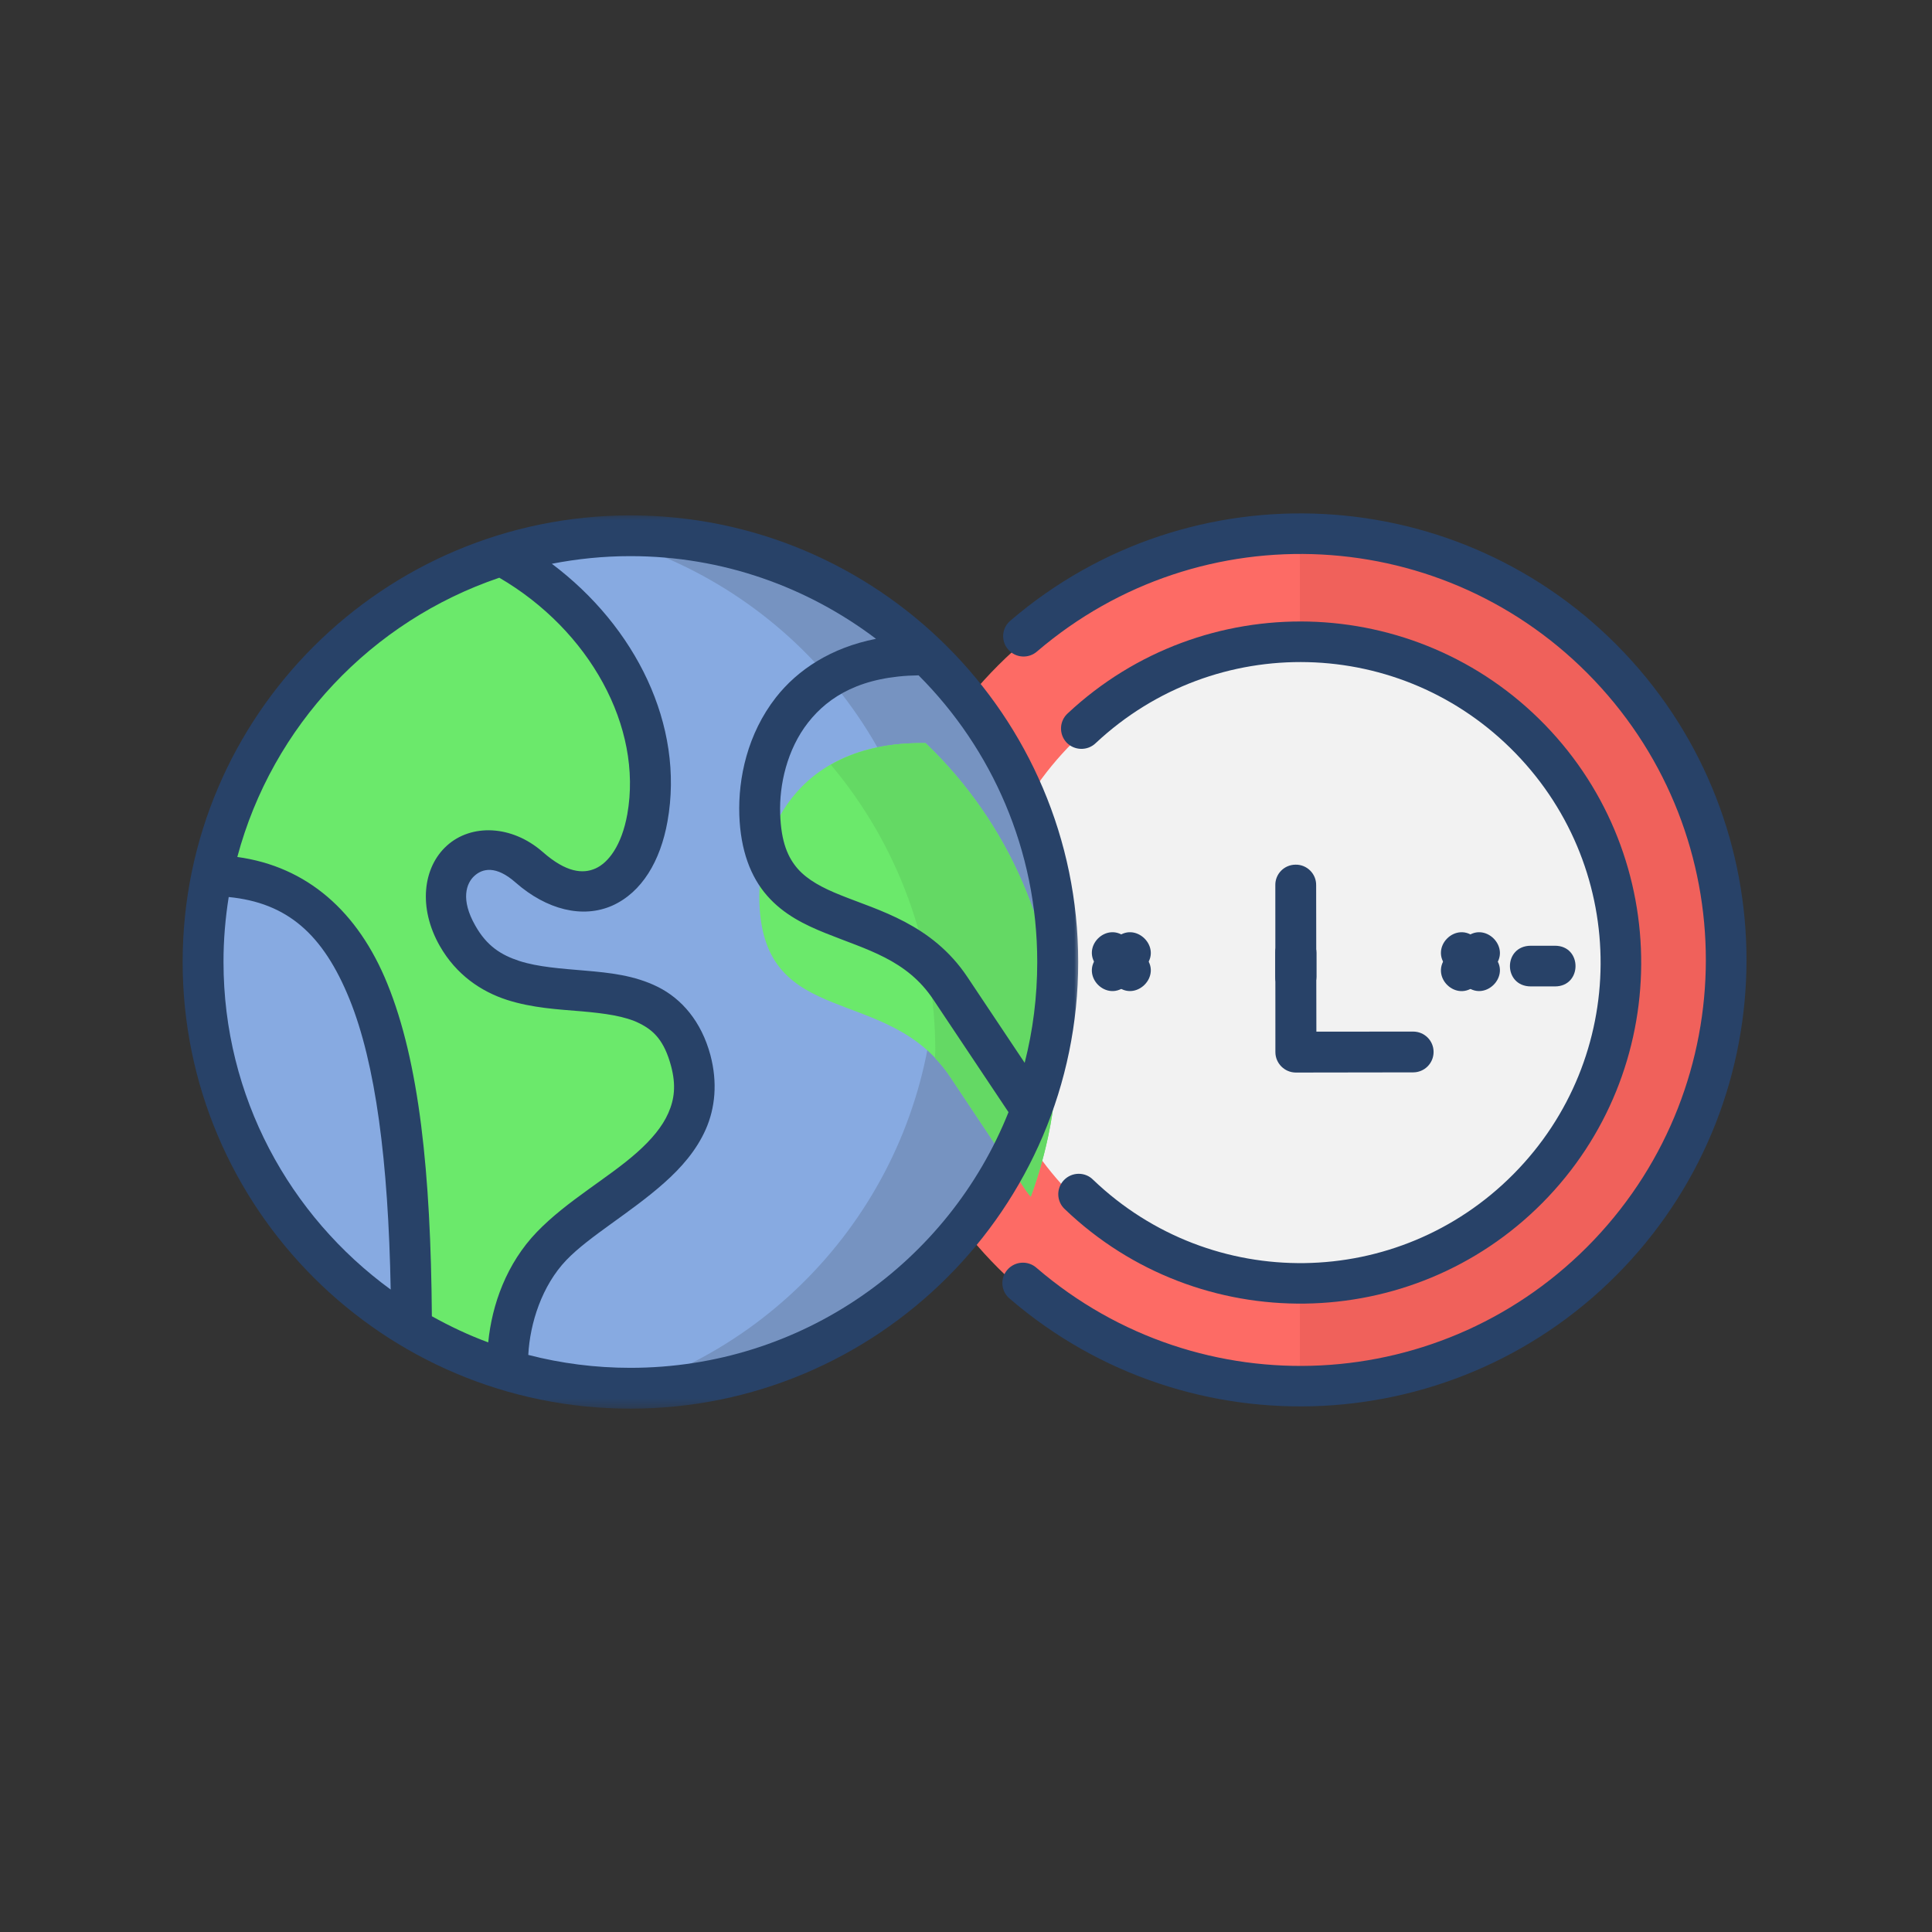 <svg xmlns="http://www.w3.org/2000/svg" fill="none" viewBox="0 0 143 143" height="143" width="143">
<rect x="0" y="0" width="143" height="143" fill="#333333" stroke="none"/>
<path fill="#FD6B65" d="M127.785 71.55C127.785 88.981 113.65 103.106 96.214 103.106C78.775 103.106 64.641 88.981 64.641 71.55C64.641 54.124 78.773 40 96.214 40C113.65 40 127.785 54.124 127.785 71.55Z" clip-rule="evenodd" fill-rule="evenodd"></path>
<path fill="#F0615B" d="M127.786 71.55C127.786 88.981 113.651 103.106 96.215 103.106V40C113.651 40 127.786 54.124 127.786 71.55Z" clip-rule="evenodd" fill-rule="evenodd"></path>
<path fill="#F2F2F2" d="M119.971 71.742C119.971 84.859 109.331 95.489 96.214 95.489C89.909 95.489 83.868 92.986 79.412 88.538C74.957 84.08 72.449 78.044 72.449 71.742C72.449 65.447 74.957 59.408 79.412 54.953C83.868 50.495 89.909 48 96.214 48C109.331 48 119.971 58.627 119.971 71.742Z" clip-rule="evenodd" fill-rule="evenodd"></path>
<path fill="#87AAE1" d="M78.26 71.55C78.26 88.971 64.097 103.098 46.637 103.098C29.168 103.098 15.013 88.971 15.013 71.55C15.013 54.124 29.168 40 46.637 40C64.097 40 78.26 54.124 78.26 71.55Z" clip-rule="evenodd" fill-rule="evenodd"></path>
<path fill="#7693C1" d="M46.637 40C46.37 40.008 46.113 40.015 45.848 40.028C59.738 44.265 69.227 57.059 69.227 71.55C69.212 86.052 59.7 98.838 45.802 103.057C46.082 103.075 46.354 103.088 46.637 103.095C64.096 103.095 78.259 88.971 78.259 71.548C78.259 54.124 64.096 40 46.637 40Z" clip-rule="evenodd" fill-rule="evenodd"></path>
<path fill="#6BE96B" d="M68.204 55C58.736 55 56.048 61.953 56.208 66.809C56.526 76.265 65.72 72.786 70.319 79.687L75.972 88.166L76.291 88.575C77.578 85.101 78.246 81.432 78.259 77.734C78.243 69.147 74.721 60.938 68.505 55H68.204Z" clip-rule="evenodd" fill-rule="evenodd"></path>
<path fill="#6BE96B" d="M37.109 41C26.197 44.435 18.006 53.482 15.67 64.657C26.85 64.839 30.365 76.088 30.439 98.098C32.654 99.429 35.018 100.48 37.487 101.238C37.51 101.056 37.541 100.873 37.541 100.678C37.541 97.888 38.497 94.468 40.807 92.068C44.748 87.967 52.955 85.279 51.092 78.337C48.749 69.6 37.996 76.438 33.833 69.107C31.138 64.349 35.388 60.741 39.147 64.04C43.171 67.571 46.961 65.626 47.891 60.368C49.188 53.105 44.784 45.389 37.585 41.242C37.428 41.149 37.269 41.075 37.109 41Z" clip-rule="evenodd" fill-rule="evenodd"></path>
<path fill="#64D964" d="M68.205 55C65.407 55 63.21 55.622 61.499 56.606C66.479 62.529 69.215 70.003 69.228 77.737C69.223 77.925 69.205 78.115 69.2 78.305C69.593 78.721 69.971 79.166 70.32 79.687L75.973 88.169L76.291 88.578C77.011 86.625 77.543 84.605 77.869 82.555C77.882 82.395 77.905 82.228 77.928 82.064C78.049 81.201 78.141 80.34 78.203 79.466C78.231 78.893 78.254 78.318 78.262 77.737C78.247 69.15 74.724 60.941 68.508 55.003H68.205V55Z" clip-rule="evenodd" fill-rule="evenodd"></path>
<mask height="67" width="68" y="38" x="13" maskUnits="userSpaceOnUse" style="mask-type:luminance" id="mask0_130_93">
<path fill="white" d="M13 38H80.001V104.436H13V38Z"></path>
</mask>
<g mask="url(#mask0_130_93)">
<path fill="#284268" d="M16.928 66.395C21.263 66.822 23.915 69.142 25.87 73.957C27.802 78.723 28.742 85.946 28.917 95.448C21.43 89.988 16.543 81.18 16.543 71.202C16.54 69.568 16.679 67.962 16.928 66.395ZM67.991 49.986C73.417 55.418 76.773 62.916 76.773 71.202C76.773 73.779 76.454 76.277 75.843 78.667L71.606 72.32C68.983 68.386 65.013 67.387 62.245 66.266C60.866 65.717 59.789 65.138 59.054 64.314C58.327 63.481 57.813 62.348 57.746 60.231C57.669 58.103 58.253 55.47 59.815 53.478C61.344 51.523 63.785 50.048 67.991 49.986ZM36.957 42.761C43.627 46.649 47.582 53.792 46.431 60.267C46.014 62.582 45.028 63.854 44.082 64.278C43.142 64.702 41.898 64.581 40.171 63.06C37.872 61.048 34.873 60.966 33.077 62.592C31.289 64.208 30.947 67.192 32.545 70.005C33.776 72.168 35.631 73.394 37.517 74.006C39.403 74.612 41.315 74.71 43.041 74.854C44.763 75.005 46.271 75.208 47.338 75.748C48.399 76.277 49.164 77.032 49.666 78.888C50.053 80.332 49.912 81.377 49.468 82.382C49.028 83.389 48.211 84.358 47.15 85.301C45.02 87.195 41.965 88.875 39.737 91.188C37.486 93.526 36.41 96.573 36.137 99.358C34.683 98.824 33.296 98.164 31.965 97.424C31.885 86.778 31.029 78.608 28.673 72.819C26.499 67.456 22.725 64.139 17.565 63.43C20.158 53.722 27.491 45.97 36.957 42.761ZM46.659 41.163C53.502 41.163 59.784 43.458 64.838 47.283C61.503 47.941 59.041 49.57 57.433 51.618C55.321 54.321 54.63 57.602 54.722 60.334C54.812 62.944 55.562 64.912 56.788 66.305C58.008 67.698 59.578 68.456 61.11 69.072C64.17 70.306 67.104 71.017 69.08 73.983L74.646 82.32C70.219 93.413 59.368 101.242 46.659 101.242C44.044 101.242 41.52 100.91 39.102 100.286C39.223 97.943 40.11 95.16 41.921 93.266C43.643 91.475 46.675 89.767 49.167 87.547C50.408 86.444 51.536 85.172 52.235 83.597C52.934 82.017 53.121 80.124 52.582 78.096C51.909 75.586 50.439 73.921 48.702 73.052C46.96 72.181 45.079 71.994 43.298 71.842C41.526 71.691 39.827 71.575 38.447 71.13C37.078 70.683 36.029 70.015 35.181 68.512C34.074 66.575 34.514 65.37 35.115 64.828C35.711 64.283 36.713 64.039 38.167 65.326C40.462 67.338 43.124 68.003 45.321 67.03C47.512 66.046 48.884 63.728 49.406 60.794C50.68 53.666 47.034 46.374 40.845 41.728C42.723 41.363 44.663 41.163 46.659 41.163ZM46.659 38.147C28.372 38.147 13.519 52.962 13.519 71.202C13.519 89.443 28.372 104.263 46.659 104.263C64.938 104.263 79.805 89.443 79.805 71.202C79.805 52.962 64.936 38.147 46.659 38.147Z"></path>
</g>
<path fill="#284268" d="M97.995 38.046C89.816 37.614 81.473 40.21 74.806 45.922C74.145 46.456 74.063 47.425 74.613 48.064C75.16 48.707 76.129 48.776 76.766 48.213C88.914 37.82 107.026 38.766 118.024 50.377C129.021 61.991 129.003 80.162 117.993 91.76C106.975 103.351 88.871 104.276 76.738 93.857C76.106 93.281 75.124 93.335 74.561 93.986C73.999 94.628 74.089 95.609 74.757 96.141C88.087 107.588 108.08 106.568 120.185 93.826C132.284 81.092 132.302 61.066 120.221 48.311C114.182 41.934 106.173 38.475 97.995 38.046Z" clip-rule="evenodd" fill-rule="evenodd"></path>
<path fill="#284268" d="M96.874 46.007C90.489 45.853 84.05 48.107 79.032 52.798C78.403 53.366 78.364 54.335 78.94 54.957C79.525 55.568 80.504 55.591 81.111 54.993C89.963 46.717 103.753 47.056 112.188 55.766C120.631 64.474 120.557 78.293 112.021 86.905C103.488 95.516 89.688 95.711 80.921 87.334C80.33 86.723 79.343 86.731 78.752 87.345C78.161 87.956 78.192 88.938 78.829 89.513C88.755 99.002 104.495 98.784 114.167 89.03C123.838 79.271 123.92 63.526 114.365 53.662C109.583 48.731 103.262 46.167 96.874 46.007Z" clip-rule="evenodd" fill-rule="evenodd"></path>
<path fill="#284268" d="M94.403 70.515V72.3C94.403 74.364 97.428 74.364 97.428 72.3V70.515C97.428 68.495 94.403 68.495 94.403 70.515Z"></path>
<path fill="#284268" d="M94.403 70.517V72.302C94.403 74.368 97.428 74.368 97.428 72.302V70.517C97.428 68.495 94.403 68.495 94.403 70.517Z"></path>
<path fill="#284268" d="M115.092 70H113.311C111.243 70 111.243 73.011 113.311 73.011H115.092C117.122 73.011 117.122 70 115.092 70Z"></path>
<path fill="#284268" d="M110.544 70.751L109.28 69.49C107.818 68.03 105.68 70.16 107.142 71.622L108.409 72.879C109.848 74.315 111.978 72.182 110.544 70.751Z"></path>
<path fill="#284268" d="M84.701 70.749L83.436 69.49C81.974 68.03 79.844 70.158 81.306 71.617L82.565 72.879C84.004 74.313 86.142 72.188 84.701 70.749Z"></path>
<path fill="#284268" d="M108.409 69.479L107.142 70.733C105.68 72.203 107.818 74.33 109.28 72.868L110.544 71.612C111.978 70.173 109.848 68.038 108.409 69.479Z"></path>
<path fill="#284268" d="M82.565 69.477L81.306 70.731C79.844 72.193 81.974 74.328 83.436 72.866L84.701 71.604C86.142 70.173 84.004 68.04 82.565 69.477Z"></path>
<path fill="#284268" d="M95.888 64C95.045 64.005 94.377 64.694 94.395 65.527L94.4 77.875C94.4 78.705 95.084 79.386 95.916 79.386L104.593 79.373C105.436 79.373 106.109 78.698 106.109 77.86C106.109 77.027 105.436 76.354 104.593 76.354L97.434 76.359L97.417 65.527C97.434 64.679 96.736 63.982 95.888 64Z"></path>
</svg>
